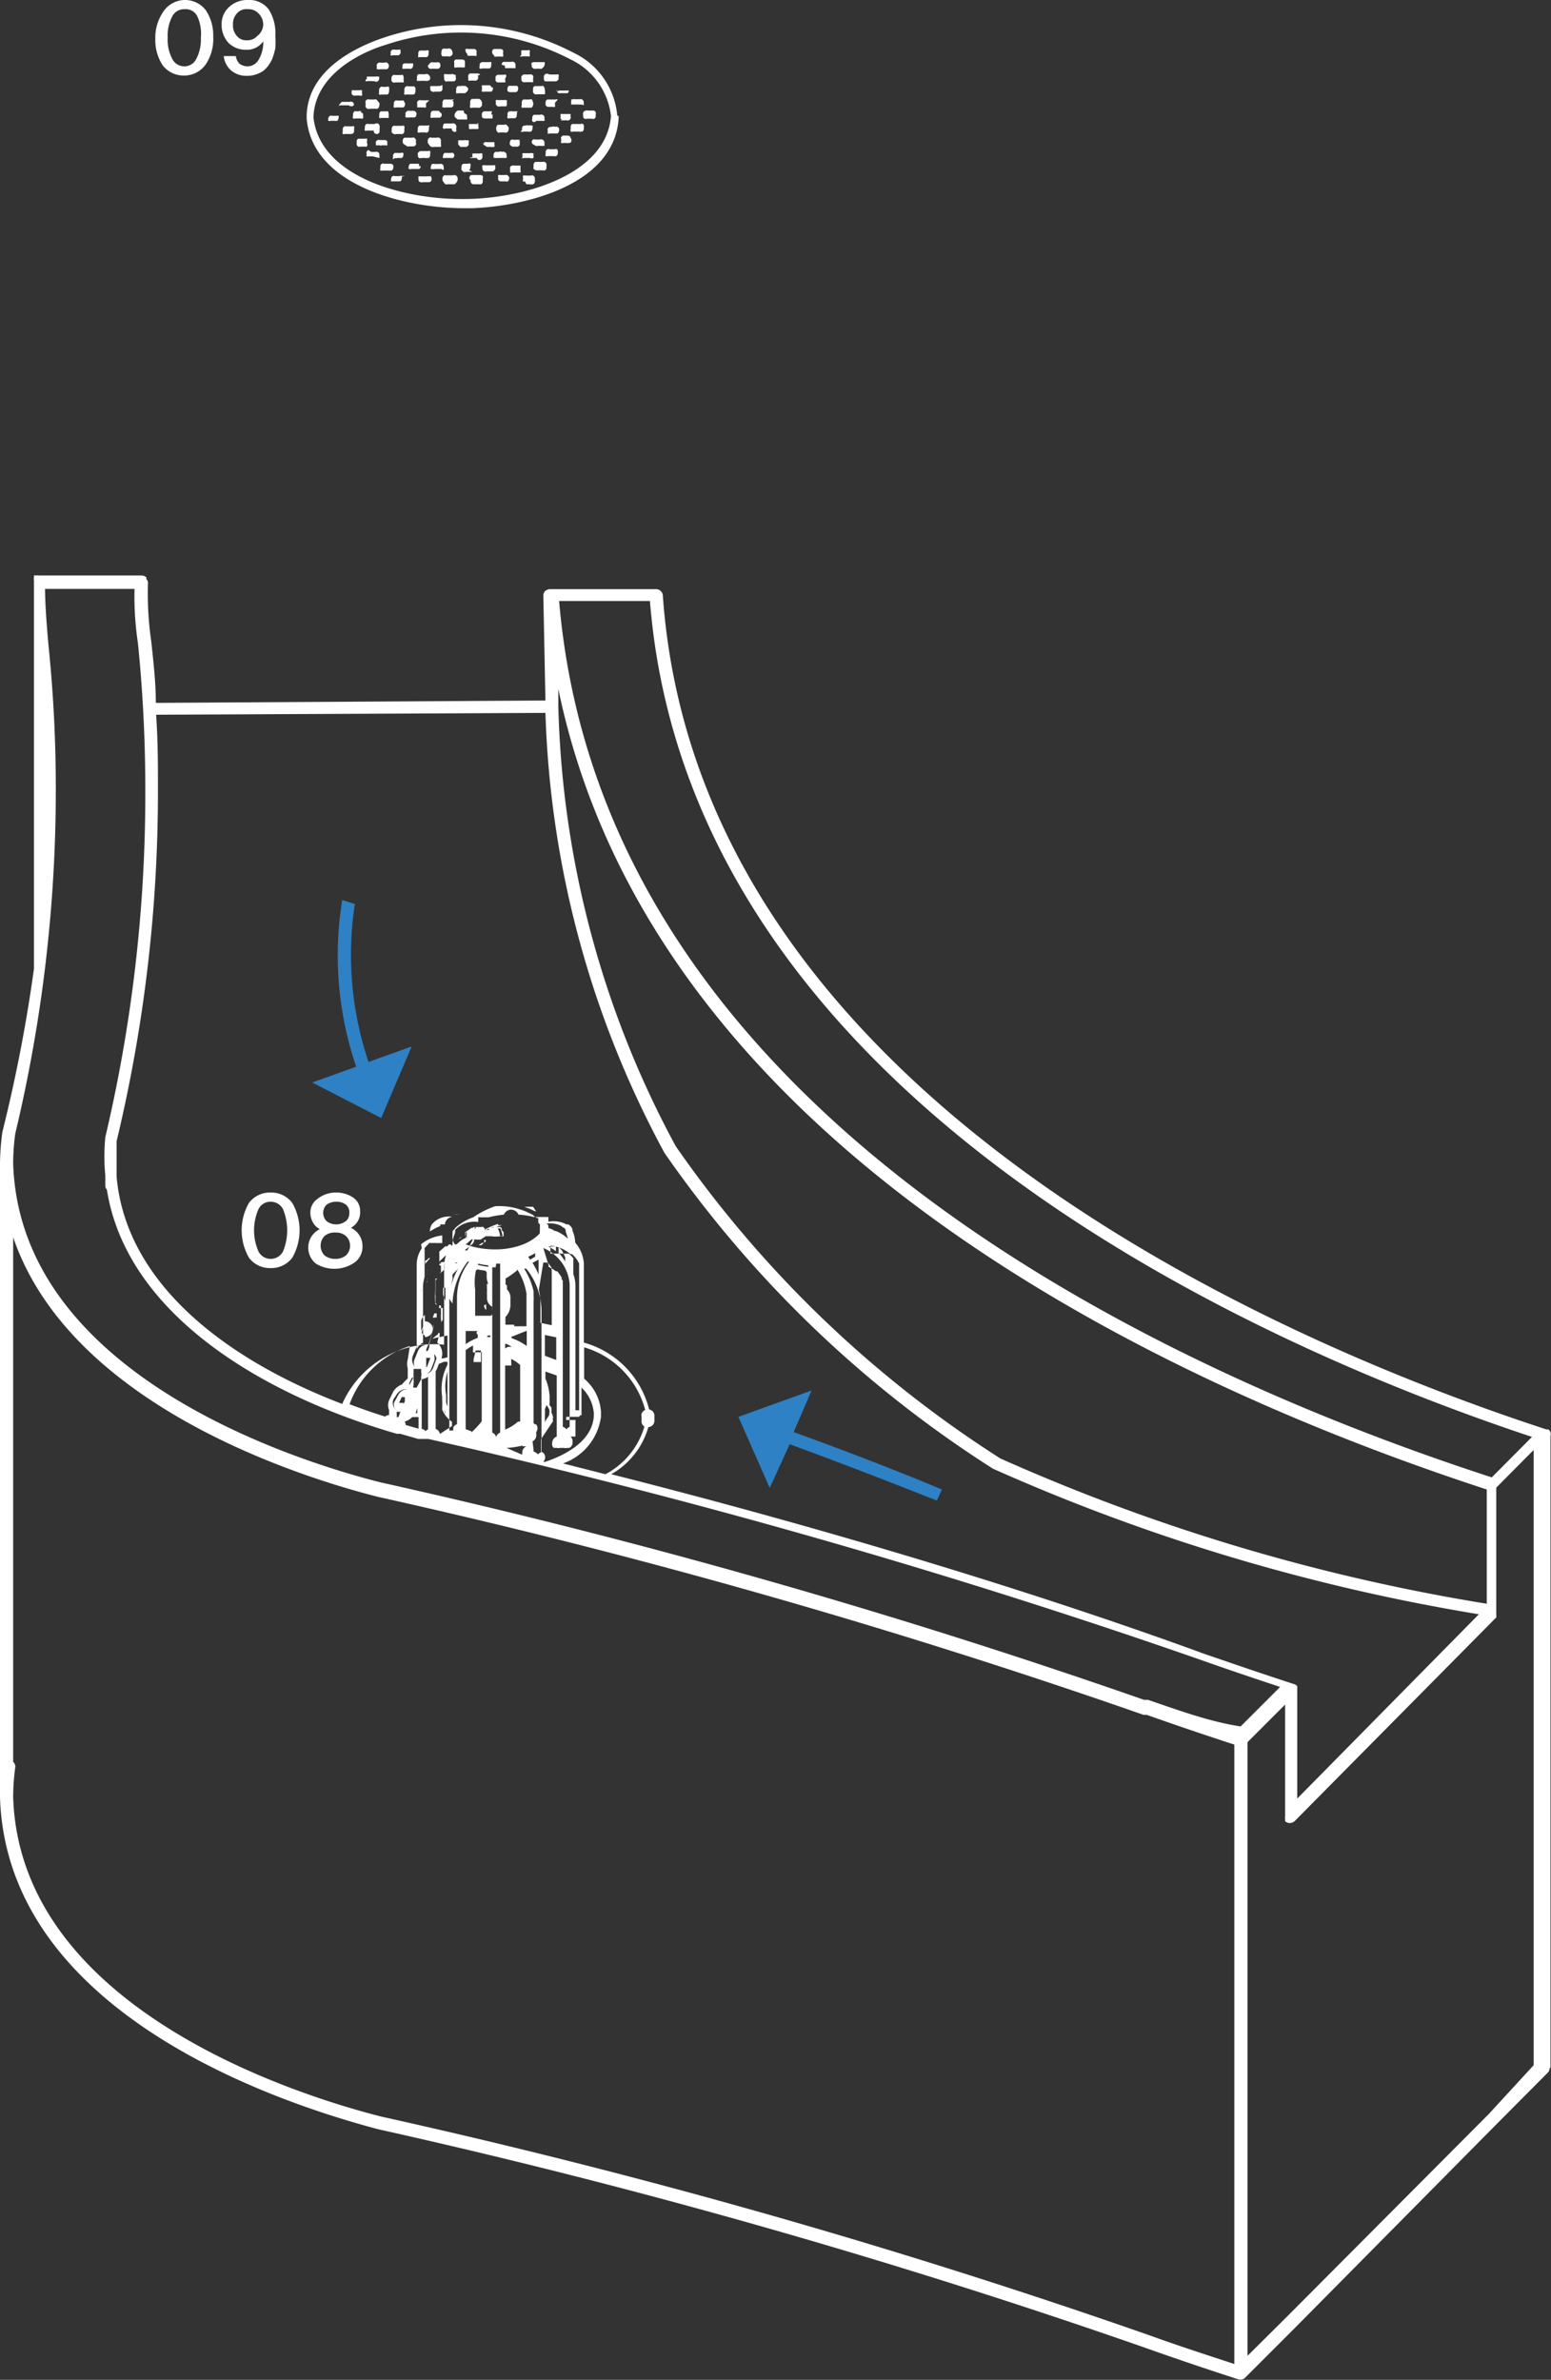 <?xml version="1.0" encoding="UTF-8"?> <svg xmlns="http://www.w3.org/2000/svg" viewBox="0 0 58.92 90.4"><rect x="0" y="0" width="58.92" height="90.4" fill="#333333" stroke="none"/><defs><style>.cls-1{fill:#fff;}.cls-2{fill:#2e81c4;}</style></defs><g id="Слой_2" data-name="Слой 2"><g id="Слой_1-2" data-name="Слой 1"><g id="устье_1" data-name="устье 1"><path class="cls-1" d="M17.61,4.2h-.17l-.05,0a.14.14,0,0,0-.07.06.14.14,0,0,0-.05.1v0a.11.11,0,0,0,0,.06.14.14,0,0,0,.06.07.14.14,0,0,0,.08.05h.23l.05,0a.1.1,0,0,0,.05,0,.08.08,0,0,0,0,0h0a.17.17,0,0,0,0-.1.14.14,0,0,0,0-.06.09.09,0,0,0,0,0h0a.12.12,0,0,0-.1-.07Z"></path><path class="cls-1" d="M18.21,4.71h0a.13.13,0,0,0-.08,0h-.19l-.07,0-.05,0a.12.12,0,0,0,0,.1v0a.12.12,0,0,0,0,.09h0l0,0,0,0a.15.15,0,0,0,.09,0h.14l.06,0h0l.06,0,0,0h0a.13.13,0,0,0,0-.1v0a.13.13,0,0,0,0-.06.16.16,0,0,0-.09-.09Z"></path><path class="cls-1" d="M18.49,5.58h.16a.12.12,0,0,0,.08,0l.05,0a.14.14,0,0,0,0-.1v0a.19.19,0,0,0,0-.08s0,0-.06,0h0l0,0-.08,0h-.16a.07.07,0,0,0-.06,0,.09.09,0,0,0,0,0l0,0a.14.14,0,0,0-.06.11V5.4a.13.13,0,0,0,0,.09l0,0,.08.05Z"></path><path class="cls-1" d="M20.26,6.67l0,0a.12.12,0,0,0-.1,0H20a.09.09,0,0,0-.06,0,.1.1,0,0,0-.07,0l0,0a.11.11,0,0,0,0,.08v.06a.09.09,0,0,0,0,.08l0,0,0,0a.1.1,0,0,0,.07,0L20,7h.08l.05,0h0a.25.25,0,0,0,.12,0v0a.12.12,0,0,0,.07-.1V6.77a.14.14,0,0,0-.05-.09Z"></path><path class="cls-1" d="M18.69,4.23a.09.09,0,0,0-.06,0h-.2l-.05,0h0a.16.16,0,0,0-.07.07l0,0a.16.16,0,0,0,0,.09.14.14,0,0,0,0,.06.1.1,0,0,0,0,0s0,0,0,0h0a.12.12,0,0,0,.1.05h.18l.06,0,.06,0,0,0,0,0a.29.29,0,0,0,0-.09.07.07,0,0,0,0-.06.09.09,0,0,0,0,0l-.05,0Z"></path><path class="cls-1" d="M19.67,4.23l0,0-.08,0h-.14a.07.07,0,0,0-.06,0h0l-.05,0a.11.11,0,0,0-.06.1v.07a.12.12,0,0,0,0,.09h0s0,0,0,0l0,0a.11.11,0,0,0,.08,0h.15l.06,0h0a.1.1,0,0,0,0,0,.11.11,0,0,0,.06-.11V4.36a.09.09,0,0,0,0-.08s0,0,0,0Z"></path><path class="cls-1" d="M21.31,4.57a.11.11,0,0,0,.08,0h.14a.09.09,0,0,0,.07,0h0a.11.11,0,0,0,.07-.06.12.12,0,0,0,0-.1v0a.12.12,0,0,0,0-.08l0,0,0,0h0l-.06,0-.06,0H21.4l0,0-.05,0a.09.09,0,0,0-.05,0l0,0,0,0a.23.23,0,0,0,0,.11.11.11,0,0,0,0,.08l0,0,0,0,.05,0Z"></path><path class="cls-1" d="M22.15,4.35v.07a.14.14,0,0,0,.05.09l0,0a.13.13,0,0,0,.09,0l.06,0h.09l.05,0h0a.12.12,0,0,0,.09,0l0,0a.12.12,0,0,0,.05-.1V4.35a.18.18,0,0,0,0-.09h0a.1.1,0,0,0-.09-.06l0,0h-.15l-.05,0a.12.12,0,0,0-.08,0h0A.12.12,0,0,0,22.15,4.35Z"></path><path class="cls-1" d="M18.29,3.83a.27.27,0,0,0-.08-.07.15.15,0,0,0-.09,0h0a.14.14,0,0,0-.09,0h0l-.06,0a.1.1,0,0,0-.05,0h0a.14.14,0,0,0-.06.11V4a.13.13,0,0,0,0,.09l0,0,0,0a.13.13,0,0,0,.09,0h.19a.11.11,0,0,0,.08,0l0,0A.15.15,0,0,0,18.31,4V3.88A.08.08,0,0,1,18.29,3.83Z"></path><path class="cls-1" d="M18.61,3.24h-.2l-.05,0-.05,0,0,0h0a.18.18,0,0,0,0,.1v.05a.13.13,0,0,0,0,.09l0,0,0,0h0a.16.16,0,0,0,.09,0h.15l.07,0,.05,0,0,0h0a.12.12,0,0,0,.05-.1V3.41a.13.13,0,0,0,0-.09l-.05,0A.11.11,0,0,0,18.61,3.24Z"></path><path class="cls-1" d="M19.19,2.5a.11.11,0,0,0,0,.09l0,0,0,0,.07,0h.21l.06,0a.1.1,0,0,0,.05,0s0,0,0,0h0a.18.18,0,0,0,0-.09.14.14,0,0,0,0-.06.11.11,0,0,0-.07-.09l0,0a.18.18,0,0,0-.09,0h-.18l-.06,0-.06,0h0a.11.11,0,0,0-.06.11Z"></path><path class="cls-1" d="M19.75,2.14l0,0a.1.1,0,0,0,.09,0h.2a.14.14,0,0,0,.08,0h0l0,0a.12.12,0,0,0,0-.09V2a.1.1,0,0,0,0-.09.05.05,0,0,0,0,0,.05.05,0,0,0,0,0h0a.11.11,0,0,0-.08,0h-.11l-.07,0h0l-.05,0,0,0h0a.13.13,0,0,0,0,.1V2a.1.1,0,0,0,0,.09Z"></path><path class="cls-1" d="M17.25,3.78l0,0h0a.13.13,0,0,0-.08,0H17l-.07,0h0l-.06,0a.14.14,0,0,0-.06.11V4a.12.12,0,0,0,0,.08l0,0,0,0,.06,0a.08.08,0,0,0,.07,0h.17l0,0,.05,0h0a.12.12,0,0,0,.07-.1V3.9a.11.11,0,0,0-.05-.09Z"></path><path class="cls-1" d="M16.71,3.27a.13.13,0,0,0-.08,0h-.12l-.05,0h-.05l-.06,0,0,0s0,0,0,0a.11.11,0,0,0,0,.08.19.19,0,0,0,0,.08l0,0a.18.18,0,0,0,.07.05.1.1,0,0,0,.09,0h.22l0,0a.13.13,0,0,0,.07-.06.12.12,0,0,0,0-.1v0a.12.12,0,0,0,0-.09h0l0,0Z"></path><path class="cls-1" d="M15.29,2.46v.07a.12.12,0,0,0,0,.08l0,0,0,0a.15.15,0,0,0,.09,0h.16l0,0a.12.12,0,0,0,.08,0h0a.12.12,0,0,0,.07-.11v0a.13.13,0,0,0,0-.09l0,0,0,0h0l-.05,0a.11.11,0,0,0-.07,0h-.1l0,0h0a.07.07,0,0,0-.06,0l-.06,0A.17.17,0,0,0,15.29,2.46Z"></path><path class="cls-1" d="M16.67,4.21h-.18l-.06,0h0l0,0a.12.12,0,0,0-.07.11v.06a.12.12,0,0,0,0,.09l0,0,0,0a.11.11,0,0,0,.09,0l.06,0h.06l.06,0h0l.08,0v0a.12.12,0,0,0,.07-.11V4.39a.14.14,0,0,0,0-.06.3.3,0,0,0-.08-.08A.13.13,0,0,0,16.67,4.21Z"></path><path class="cls-1" d="M15.68,4.21h-.14l0,0h-.05a.14.14,0,0,0-.08.07h0a.11.11,0,0,0,0,.09v0a.1.1,0,0,0,0,.09v0l.05,0,0,0h0a.11.11,0,0,0,.08,0h.11l.05,0,0,0s0,0,.05,0v0a.12.12,0,0,0,.07-.11v0a.14.14,0,0,0,0-.06.16.16,0,0,0-.07-.07l0,0A.13.13,0,0,0,15.68,4.21Z"></path><path class="cls-1" d="M13.73,4.23h0a.11.11,0,0,0-.11,0h-.07a.12.12,0,0,0-.08,0h0a.14.14,0,0,0-.06.11v.07a.1.1,0,0,0,0,.09l0,0h0a.13.13,0,0,0,.09,0h.2a.15.15,0,0,0,.09,0l0,0a.14.14,0,0,0,0-.1V4.4a.12.12,0,0,0,0-.08v0h0a.17.17,0,0,0-.1-.06Z"></path><path class="cls-1" d="M12.47,4.59l0,0h0a.11.11,0,0,0,.08,0h.18a.2.2,0,0,0,.08,0l0,0a.14.14,0,0,0,.05-.1v0a.13.13,0,0,0,0-.09h0v0l0,0,0,0a.1.1,0,0,0-.07,0h-.16a.13.13,0,0,0-.09,0v0h0a.12.12,0,0,0-.07.11v0a.14.14,0,0,0,0,.06A.13.13,0,0,0,12.47,4.59Z"></path><path class="cls-1" d="M17.18,4.69H17l-.06,0-.06,0,0,0h0a.14.14,0,0,0-.05.1v0a.13.13,0,0,0,0,.09h0a.08.08,0,0,0,0,0h0a.15.15,0,0,0,.1,0h.17l.06,0h0A.12.12,0,0,0,17.33,5a.14.14,0,0,0,0-.07V4.86a.13.13,0,0,0,0-.09l0,0A.12.12,0,0,0,17.18,4.69Z"></path><path class="cls-1" d="M16.49,5.58h.2l.06,0,0,0,0,0a.15.15,0,0,0,0-.09V5.34a.12.12,0,0,0-.07-.11.05.05,0,0,0,0,0h0a.11.11,0,0,0-.08,0h-.15l-.05,0a.09.09,0,0,0-.08,0h0a.12.12,0,0,0-.07.11V5.4a.11.11,0,0,0,.05.09h0v0l0,0A.15.15,0,0,0,16.49,5.58Z"></path><path class="cls-1" d="M15.91,6.31a.1.1,0,0,0,0-.09l0,0,0,0-.05,0-.07,0h-.14l0,0-.06,0h0a.11.11,0,0,0-.06.11v0a.1.1,0,0,0,0,.09h0a.05.05,0,0,0,0,0h0a.18.18,0,0,0,.1,0h.17l.06,0,.06,0h0a.11.11,0,0,0,.06-.11Z"></path><path class="cls-1" d="M15.37,6.69a.05.05,0,0,0,0,0h0a.11.11,0,0,0-.08,0h0a.14.14,0,0,0-.11,0H15a.14.14,0,0,0-.08,0h0a.11.11,0,0,0-.06.11v0a.12.12,0,0,0,0,.09l0,0,0,0,.07,0h.21l.06,0a.1.1,0,0,0,0,0,.11.11,0,0,0,.06-.1V6.8a.14.14,0,0,0,0-.09Z"></path><path class="cls-1" d="M14.74,4.23a.08.08,0,0,0-.06,0h-.1l-.05,0h0l-.06,0v0a.11.11,0,0,0-.06.1v.06a.12.12,0,0,0,0,.09l0,0h0l0,0a.12.12,0,0,0,.08,0h.16l.06,0a.1.1,0,0,0,.05,0l0,0h0a.13.13,0,0,0,0-.09V4.39a.12.12,0,0,0,0-.09l0,0A.12.12,0,0,0,14.74,4.23Z"></path><path class="cls-1" d="M16.26,2.82a.13.13,0,0,0-.1,0l-.05,0H16l-.05,0h0l-.06,0,0,0h0a.12.12,0,0,0-.05.09V3a.11.11,0,0,0,0,.07.1.1,0,0,0,.06,0h0l0,0a.19.19,0,0,0,.08,0h.14l.05,0a.12.12,0,0,0,.08,0l0,0h0A.11.11,0,0,0,16.34,3V2.94a.12.12,0,0,0-.05-.09Z"></path><path class="cls-1" d="M19.22,2.84h0a.08.08,0,0,0,0,0h0a.11.11,0,0,0-.08,0h-.18l-.05,0a.11.11,0,0,0-.08.07.12.12,0,0,0,0,.09V3a.11.11,0,0,0,0,.08l0,0,0,0h0a.14.14,0,0,0,.08.05h.23l0,0a.1.1,0,0,0,.05,0s0,0,0,0h0a.18.18,0,0,0,0-.1.14.14,0,0,0,0-.06A.1.1,0,0,0,19.22,2.84Z"></path><path class="cls-1" d="M20.37,4.59l.06,0h.11l.06,0h0a.12.12,0,0,0,.08,0s0,0,0,0h0a.18.18,0,0,0,0-.1.11.11,0,0,0,0-.06l0,0a.12.12,0,0,0-.07-.07.13.13,0,0,0-.1,0H20.4l-.06,0h0l-.06,0a.13.13,0,0,0-.06.1v.06a.09.09,0,0,0,0,.08l0,0,0,0A.09.09,0,0,0,20.37,4.59Z"></path><path class="cls-1" d="M18.85,6h0a.09.09,0,0,0,.06,0l.06,0h.15l.06,0,.06,0,0,0h0a.13.13,0,0,0,0-.1.14.14,0,0,0,0-.06s0,0,0,0a.18.18,0,0,0-.08-.07.11.11,0,0,0-.09,0h0a.15.15,0,0,0-.13,0h0l-.07,0h0a.07.07,0,0,0-.05,0,.12.12,0,0,0-.07.1v.06a.14.14,0,0,0,0,.06A.23.23,0,0,0,18.85,6Z"></path><path class="cls-1" d="M15.92,6l0,0a.1.1,0,0,0,.09,0h.15a.07.07,0,0,0,.06,0h0a.13.13,0,0,0,.06,0h0a.11.11,0,0,0,.06-.11V5.83a.13.13,0,0,0,0-.09h0s0,0,0,0l0,0a.11.11,0,0,0-.08,0H16l-.05,0s0,0-.07.06a.13.13,0,0,0,0,.1v0a.13.13,0,0,0,0,.06A.16.16,0,0,0,15.92,6Z"></path><path class="cls-1" d="M16.32,4.77l0,0,0,0a.11.11,0,0,0-.08,0H16l-.06,0a.1.1,0,0,0,0,0h0a.12.12,0,0,0-.07.11v.07a.12.12,0,0,0,0,.08l0,0h0a.13.13,0,0,0,.09,0h.2a.09.09,0,0,0,.08,0,.1.1,0,0,0,0,0,.12.12,0,0,0,.05-.1v0a.15.15,0,0,0,0-.09Z"></path><path class="cls-1" d="M17.49,5.58h.16l.06,0h0a.16.16,0,0,0,.09-.07.16.16,0,0,0,0-.09v0a.1.1,0,0,0,0-.09h0a.1.1,0,0,0-.05,0H17.7a.11.11,0,0,0-.08,0h-.15l0,0-.06,0,0,0,0,0a.29.29,0,0,0,0,.09.07.07,0,0,0,0,.06.13.13,0,0,0,.06.07s0,0,0,0A.13.13,0,0,0,17.49,5.58Z"></path><path class="cls-1" d="M19.24,4.74l0,0a.12.12,0,0,0-.09,0h-.19l-.05,0h0l0,0a.17.17,0,0,0-.06.11v.07a.24.24,0,0,0,.06.11l0,0a.13.13,0,0,0,.09,0h.17l0,0a.12.12,0,0,0,.08,0h0a.12.12,0,0,0,.07-.11v0a.13.13,0,0,0,0-.09Z"></path><path class="cls-1" d="M19.24,3.8l0,0,0,0-.06,0H18.9l0,0a.13.13,0,0,0-.06,0s0,0,0,0,0,0,0,0a.16.16,0,0,0,0,.09.12.12,0,0,0,0,.08.16.16,0,0,0,.07.07.18.18,0,0,0,.1,0h.16l.06,0h0A.24.24,0,0,0,19.25,4a.18.18,0,0,0,0-.1v0a.13.13,0,0,0,0-.09Z"></path><path class="cls-1" d="M16.31,3.81l0,0,0,0-.06,0-.06,0H16a.12.12,0,0,0-.08,0,.11.11,0,0,0-.07.06l0,0a.29.29,0,0,0,0,.09s0,0,0,.06,0,0,0,.06l0,0,0,0,.08,0,.05,0h.07l.05,0h0a.12.12,0,0,0,.08,0l0,0,0,0a.16.16,0,0,0,0-.08.14.14,0,0,0,0-.07Z"></path><path class="cls-1" d="M17.69,3.27a.11.11,0,0,0-.08,0h0a.14.14,0,0,0-.11,0h0l-.06,0a.1.1,0,0,0-.05,0h0a.14.14,0,0,0-.06.11v.07a.18.18,0,0,0,0,.09l0,0a.12.12,0,0,0,.08,0h.21l.05,0h0s0,0,.06-.05a.12.12,0,0,0,.05-.1V3.42a.15.15,0,0,0,0-.07.34.34,0,0,0-.06-.06h0Z"></path><path class="cls-1" d="M15.35,4.78l0,0,0,0h0a.13.13,0,0,0-.08,0h-.1l-.05,0H15a.1.1,0,0,0-.05,0,.12.12,0,0,0-.07.11v.07a.14.14,0,0,0,0,.06.18.18,0,0,0,.08.07.1.1,0,0,0,.09,0l.06,0h.05l0,0h.05a.12.12,0,0,0,.08,0h0a.12.12,0,0,0,.07-.1V4.88a.12.12,0,0,0,0-.08Z"></path><path class="cls-1" d="M15.47,5.56a.09.09,0,0,0,.06,0l.06,0h.08l.05,0,0,0h0a.16.16,0,0,0,.08-.06.11.11,0,0,0,0-.08V5.36a.14.14,0,0,0,0-.06s0,0-.06-.07h0a.12.12,0,0,0-.08,0h-.17l-.07,0-.05,0h0a.12.12,0,0,0-.07.11v.06a.1.1,0,0,0,.05.08v0l0,0Z"></path><path class="cls-1" d="M14.24,4.71l-.06,0h-.06l0,0H14a.12.12,0,0,0-.08,0h0a.14.14,0,0,0-.06.11v.06a.09.09,0,0,0,0,.08s0,0,0,0l0,0a.12.12,0,0,0,.08,0l.06,0h.09l.05,0,.06,0h0l0,0A.11.11,0,0,0,14.42,5V4.88a.16.16,0,0,0,0-.09l0,0,0,0A.11.11,0,0,0,14.24,4.71Z"></path><path class="cls-1" d="M14.42,5.52l0,0a.13.13,0,0,0,.09,0l0,0h.08l.06,0h0a.07.07,0,0,0,.06,0,.09.09,0,0,0,0,0,.1.1,0,0,0,0,0v0a.16.16,0,0,0,0-.08.14.14,0,0,0,0-.07.1.1,0,0,0,0,0l0,0a.11.11,0,0,0-.09-.05h-.19a.12.12,0,0,0-.08,0,.13.13,0,0,0-.07.06l0,0a.19.19,0,0,0,0,.08.14.14,0,0,0,0,.06Z"></path><path class="cls-1" d="M15,6a.12.12,0,0,0,.1,0h0l0,0h0l.05,0h0l.06,0a.09.09,0,0,0,.05,0l0,0a.11.11,0,0,0,.06-.11v0a.09.09,0,0,0,0-.08s0,0,0,0l0,0a.13.13,0,0,0-.09,0h-.17l-.06,0,0,0a.05.05,0,0,0,0,0,.12.12,0,0,0-.07.11v.06a.11.11,0,0,0,0,.07A.16.16,0,0,0,15,6Z"></path><path class="cls-1" d="M13.45,5V4.88a.09.09,0,0,0,0-.08.08.08,0,0,0,0,0,.12.12,0,0,0-.08,0h-.23l0,0a.09.09,0,0,0-.06,0,.14.14,0,0,0-.06.11V5a.11.11,0,0,0,0,.09h0l0,0,0,0a.11.11,0,0,0,.08,0h.15l.06,0,0,0s0,0,.05,0h0A.11.11,0,0,0,13.45,5Z"></path><path class="cls-1" d="M14.41,6a.15.15,0,0,0,0-.1v0a.14.14,0,0,0,0-.06.12.12,0,0,0-.07-.07l0,0h0a.11.11,0,0,0-.08,0H14.1l0,0L14,5.7a.11.11,0,0,0-.07.06.12.12,0,0,0,0,.09v0a.13.13,0,0,0,0,.09l0,0,0,0h0l0,0a.11.11,0,0,0,.07,0h.11l0,0,.05,0a.05.05,0,0,0,0,0l0,0Z"></path><path class="cls-1" d="M14.94,6.37v0a.15.15,0,0,0,0-.09h0a.13.13,0,0,0-.09-.06l-.06,0h-.15l-.05,0a.09.09,0,0,0-.08,0h0a.11.11,0,0,0-.06.11v.07a.09.09,0,0,0,0,.08s0,0,0,0h0a.15.15,0,0,0,.08,0h.23a.13.13,0,0,0,.07,0l.05,0A.15.15,0,0,0,14.94,6.37Z"></path><path class="cls-1" d="M13.94,5.43V5.36a.12.12,0,0,0,0-.09l0,0h0a.18.18,0,0,0-.09,0h-.13l0,0-.05,0-.06,0a.11.11,0,0,0-.06.11v.06a.14.14,0,0,0,0,.06.13.13,0,0,0,.06.07l0,0h0a.11.11,0,0,0,.08,0h.13l.06,0,0,0a.09.09,0,0,0,.05,0A.13.13,0,0,0,13.94,5.43Z"></path><path class="cls-1" d="M16.89,6h0l0,0,.06,0h.21l.05,0,0,0,0,0,0,0h0a.14.14,0,0,0,.05-.1v0a.11.11,0,0,0-.05-.09h0a.08.08,0,0,0,0,0,.15.15,0,0,0-.09,0H17l-.06,0a.1.1,0,0,0-.05,0h0a.14.14,0,0,0-.06.11v0a.18.18,0,0,0,0,.09Z"></path><path class="cls-1" d="M17.85,6h0a.05.05,0,0,0,0,0l0,0a.11.11,0,0,0,.08,0h.18l0,0A.11.11,0,0,0,18.32,6a.12.12,0,0,0,0-.09v0a.11.11,0,0,0,0-.08,0,0,0,0,0,0,0l0,0h0a.15.15,0,0,0-.09,0H18l0,0-.05,0,0,0h0a.18.18,0,0,0,0,.09.08.08,0,0,0,0,.06A.13.13,0,0,0,17.85,6Z"></path><path class="cls-1" d="M16.85,6.46a.14.14,0,0,0,0-.1v0a.14.14,0,0,0,0-.06.12.12,0,0,0-.07-.07l0,0h0a.11.11,0,0,0-.08,0H16.5a.12.12,0,0,0-.08,0,.08.08,0,0,0,0,0,.12.12,0,0,0-.05.1v0a.12.12,0,0,0,0,.09s0,0,0,0a.05.05,0,0,0,.05,0h0a.18.18,0,0,0,.1,0h.13l.06,0h0l.05,0,0,0Z"></path><path class="cls-1" d="M17.82,6.46h0a.14.14,0,0,0,.05-.1V6.31a.13.13,0,0,0,0-.09l0,0,0,0a.1.1,0,0,0-.09,0l-.06,0h-.06l0,0h0l-.06,0h0s0,0,0,0a.12.12,0,0,0-.07.1v.07a.14.14,0,0,0,0,.06.3.3,0,0,0,.08.08.13.13,0,0,0,.09,0h.18l.06,0,0,0,0,0Z"></path><path class="cls-1" d="M18.81,6.43v0a.14.14,0,0,0,0-.09.07.07,0,0,0,0-.06.09.09,0,0,0,0,0l0,0,0,0,0,0a.24.24,0,0,0-.09,0H18.5l-.05,0a.1.1,0,0,0-.07,0,.07.07,0,0,0-.05,0,.12.12,0,0,0,0,.1v0a.14.14,0,0,0,0,.06.12.12,0,0,0,.07.07l0,0h0a.11.11,0,0,0,.08,0h.13l.07,0h0l.06,0Z"></path><path class="cls-1" d="M16.36,6.7a.08.08,0,0,0,0,0h-.05a.13.13,0,0,0-.08,0H16l-.05,0a.1.1,0,0,0-.05,0l0,0s0,0,0,0a.16.16,0,0,0,0,.09.14.14,0,0,0,0,.06.1.1,0,0,0,.07.07s0,0,0,0a.15.15,0,0,0,.09,0h.2l.05,0a.11.11,0,0,0,.08-.07.18.18,0,0,0,0-.09v0a.11.11,0,0,0-.05-.09Z"></path><path class="cls-1" d="M18.27,6.65s0,0,0,0l-.06,0-.06,0h-.08l-.05,0h0s-.05,0-.06,0,0,0-.06,0h0a.12.12,0,0,0-.07.11v0a.14.14,0,0,0,.05.09h0l0,0A.12.12,0,0,0,18,7h.17l.06,0a.1.1,0,0,0,.05,0h0a.13.13,0,0,0,.06-.11V6.77a.18.18,0,0,0,0-.09Z"></path><path class="cls-1" d="M19.26,6.65l0,0h0a.11.11,0,0,0-.08,0H19l0,0a.1.1,0,0,0-.07,0h0l0,0h0a.12.12,0,0,0,0,.1v0a.09.09,0,0,0,0,.08v0h0a.1.1,0,0,0,.09.06l0,0h.14l.05,0a.12.12,0,0,0,.08,0h0l0,0h0a.12.12,0,0,0,.05-.09v0a.14.14,0,0,0,0-.07A.16.16,0,0,0,19.26,6.65Z"></path><path class="cls-1" d="M17.3,6.66h0l0,0a.12.12,0,0,0-.09,0H17l-.07,0h0a.1.1,0,0,0-.05,0,.12.12,0,0,0-.07.11v.06a.11.11,0,0,0,.05.09l0,0A.11.11,0,0,0,17,7h.2l.06,0a.14.14,0,0,0,.07-.06.14.14,0,0,0,.05-.1v0a.13.13,0,0,0,0-.09A.1.1,0,0,0,17.3,6.66Z"></path><path class="cls-1" d="M19.45,5.57h.16l.06,0,0,0a.11.11,0,0,0,.07-.06l0,0a.24.24,0,0,0,0-.08.14.14,0,0,0,0-.06l0-.06h0l0,0-.05,0a.11.11,0,0,0-.07,0h-.11l0,0h0a.11.11,0,0,0-.09,0h0l0,0h0a.12.12,0,0,0-.05.1v0a.12.12,0,0,0,0,.08.11.11,0,0,0,.07.06A.14.14,0,0,0,19.45,5.57Z"></path><path class="cls-1" d="M19.78,5l0,0a.13.13,0,0,0,.1,0l.05,0H20l.06,0h0a.07.07,0,0,0,.06,0,.09.09,0,0,0,.05,0h0a.17.17,0,0,0,.06-.11V4.84a.11.11,0,0,0,0-.07l-.05,0h0a.1.1,0,0,0-.09,0h0a.13.13,0,0,0-.12,0h-.07l0,0,0,0a.12.12,0,0,0-.07.11h0v.07h0A.12.12,0,0,0,19.78,5Z"></path><path class="cls-1" d="M19.82,6h0a.11.11,0,0,0,.09,0h.16l.06,0,0,0A.13.13,0,0,0,20.26,6a.12.12,0,0,0,0-.1v0a.09.09,0,0,0,0-.08v0l-.05,0,0,0h0a.11.11,0,0,0-.08,0H20l-.05,0-.05,0s0,0-.05,0l0,0,0,0a.13.13,0,0,0,0,.08.14.14,0,0,0,0,.07A.16.16,0,0,0,19.82,6Z"></path><path class="cls-1" d="M20.35,5.54a.11.11,0,0,0,.08,0h.13a.09.09,0,0,0,.07,0h0l.05,0,0,0h0a.15.15,0,0,0,0-.09v0s0,0,0-.06a.11.11,0,0,0-.09-.09h0a.11.11,0,0,0-.08,0h-.13l-.05,0a.12.12,0,0,0-.08,0h0l0,0h0a.12.12,0,0,0-.05.1v0a.1.1,0,0,0,.05.08v0h0l0,0Z"></path><path class="cls-1" d="M20.88,5.07h0l.06,0H21l.05,0h.08l.05,0h0a.17.17,0,0,0,.06-.11v0a.14.14,0,0,0,0-.06.1.1,0,0,0-.06-.08h0a.1.1,0,0,0-.09,0h0a.15.15,0,0,0-.13,0h-.07l0,0a.16.16,0,0,0-.08.06v0a.11.11,0,0,0,0,.08.08.08,0,0,0,0,.06.13.13,0,0,0,0,.06l0,0A.1.1,0,0,0,20.88,5.07Z"></path><path class="cls-1" d="M20.69,6.15h0a.13.13,0,0,0-.08,0h-.12l-.05,0h-.06l-.05,0a.14.14,0,0,0-.06.11v.07a.12.12,0,0,0,0,.08v0a.17.17,0,0,0,.1.06h.25a.12.12,0,0,0,.08,0v0a.11.11,0,0,0,.06-.1V6.29a.11.11,0,0,0,0,0A.12.12,0,0,0,20.69,6.15Z"></path><path class="cls-1" d="M21.67,5.2h0a.19.19,0,0,0-.1-.05h-.13l-.06,0h0l0,0-.06.05a.1.1,0,0,0,0,.09v.06a.09.09,0,0,0,0,.08l0,0,0,0a.09.09,0,0,0,.08,0l.06,0h.07l0,0h0a.07.07,0,0,0,.06,0l.06,0h0a.11.11,0,0,0,.06-.1V5.32a.16.16,0,0,0-.05-.1Z"></path><path class="cls-1" d="M22.15,4.71a.11.11,0,0,0-.09,0l-.06,0h-.11l-.05,0h-.05a.1.1,0,0,0-.05,0,.11.11,0,0,0-.06.11V4.9a.09.09,0,0,0,0,.08V5l0,0h0a.11.11,0,0,0,.08,0H22a.07.07,0,0,0,.06,0h0l.06,0a.14.14,0,0,0,.06-.11V4.84a.14.14,0,0,0,0-.06A.13.13,0,0,0,22.15,4.71Z"></path><path class="cls-1" d="M21.16,5.67h0a.11.11,0,0,0-.09,0h-.15l-.05,0a.12.12,0,0,0-.08,0h0a.11.11,0,0,0-.06.11v.07a.09.09,0,0,0,0,.08.08.08,0,0,0,0,0,.12.12,0,0,0,.08,0l.06,0h.12a.09.09,0,0,0,.06,0h0a.12.12,0,0,0,.08,0,.14.14,0,0,0,.06-.11V5.8a.14.14,0,0,0,0-.07A.11.11,0,0,0,21.16,5.67Z"></path><path class="cls-1" d="M20.21,3.78l0,0a.15.15,0,0,0-.1,0l-.05,0H20l-.05,0h0l-.07,0h0l0,0a.13.13,0,0,0-.06.11V4a.1.1,0,0,0,0,.09l0,0,0,0,.06,0h.19l.06,0,.06,0h0a.13.13,0,0,0,.06-.11v0a.1.1,0,0,0,0-.09Z"></path><path class="cls-1" d="M19.65,3.26l-.06,0-.06,0h-.1l-.05,0-.05,0a.09.09,0,0,0,0,0l0,0h0a.12.12,0,0,0-.05.1v0a.15.15,0,0,0,0,.09h0l0,0a.11.11,0,0,0,.09.05h.18l.06,0h0l0,0a.12.12,0,0,0,.07-.11V3.39a.12.12,0,0,0,0-.08l0,0Z"></path><path class="cls-1" d="M21.19,3.78l0,0a.13.13,0,0,0-.09,0l-.06,0h-.09l-.05,0-.05,0-.06,0v0a.11.11,0,0,0-.06.11v0a.09.09,0,0,0,0,.08V4a.13.13,0,0,0,.09.06l.06,0H21l0,0a.12.12,0,0,0,.08,0l0,0a.08.08,0,0,0,0,0,.16.16,0,0,0,0-.09.14.14,0,0,0,0-.06Z"></path><path class="cls-1" d="M20.64,3.27a.1.1,0,0,0-.07,0l-.06,0h-.09l-.06,0-.05,0h0s0,0,0,0a.11.11,0,0,0-.06.1v.07a.1.1,0,0,0,0,.07.16.16,0,0,0,.07.07.18.18,0,0,0,.09,0h.18l.06,0a.1.1,0,0,0,.05,0l0,0h0a.18.18,0,0,0,0-.1v0a.19.19,0,0,0,0-.07S20.68,3.29,20.64,3.27Z"></path><path class="cls-1" d="M20.19,2.83a.08.08,0,0,0,0,0h0a.09.09,0,0,0-.07,0h-.16l-.07,0h0a.18.18,0,0,0-.08.07v0a.16.16,0,0,0,0,.09.14.14,0,0,0,0,.06.12.12,0,0,0,.07.07h0s0,0,0,0a.11.11,0,0,0,.08,0h.21a.14.14,0,0,0,.08,0l0,0s0,0,0,0a.16.16,0,0,0,0-.09.14.14,0,0,0,0-.06A.1.1,0,0,0,20.19,2.83Z"></path><path class="cls-1" d="M21.7,3.78l0,.05a.24.24,0,0,0,0,.08.11.11,0,0,0,0,.06l0,0,0,0,0,0,0,0,.07,0H22l.05,0a.09.09,0,0,0,.07,0L22.17,4a.12.12,0,0,0,0-.09v0a.08.08,0,0,0,0-.06.14.14,0,0,0-.07-.08l0,0h0a.11.11,0,0,0-.08,0h-.13l-.05,0a.09.09,0,0,0-.07,0,0,0,0,0,0,0,0Z"></path><path class="cls-1" d="M20.66,2.91V3a.11.11,0,0,0,.05.09h0l0,0,0,0,.07,0h.17l.05,0,.06,0h0A.14.14,0,0,0,21.22,3V2.91a.12.12,0,0,0,0-.08.05.05,0,0,0,0,0,.14.14,0,0,0-.08,0h-.23l0,0a.1.1,0,0,0-.05,0A.12.12,0,0,0,20.66,2.91Z"></path><path class="cls-1" d="M20.2,2.38a.13.13,0,0,0,0,.1.21.21,0,0,0,0,.06v0a.16.16,0,0,0,.09.07h0a.11.11,0,0,0,.08,0h.14a.08.08,0,0,0,.06,0h0a.14.14,0,0,0,.07-.06.14.14,0,0,0,.05-.1v0a.18.18,0,0,0,0-.09l0,0h0l-.08,0h-.23l-.05,0a.1.1,0,0,0-.05,0,.08.08,0,0,0,0,0Z"></path><path class="cls-1" d="M18.24,2.84l0,0a.12.12,0,0,0-.09-.05h-.19l-.06,0-.05,0a.14.14,0,0,0-.06.07v0a.11.11,0,0,0,0,.08.13.13,0,0,0,0,.06l0,.06,0,0h0a.11.11,0,0,0,.08,0h.16a.07.07,0,0,0,.06,0h0a.16.16,0,0,0,.07-.07l0,0a.29.29,0,0,0,0-.09.11.11,0,0,0,0-.05A.09.09,0,0,0,18.24,2.84Z"></path><path class="cls-1" d="M17.22,2.82l0,0h0a.11.11,0,0,0-.08,0H17l-.05,0a.12.12,0,0,0-.08,0h0l0,0a.18.18,0,0,0,0,.09V3a.14.14,0,0,0,.05.09l0,0a.08.08,0,0,0,.07,0l.06,0h.11l.05,0,.05,0h0l.05-.05a.12.12,0,0,0,0-.1V2.94a.18.18,0,0,0,0-.09Z"></path><path class="cls-1" d="M18.22,2.45v.07a.09.09,0,0,0,0,.08s0,0,0,0h0a.1.1,0,0,0,.09,0h.18l.06,0,.05,0a.11.11,0,0,0,.06-.1V2.45a.1.1,0,0,0,0-.09l0,0,0,0h0a.11.11,0,0,0-.08,0h-.13l-.06,0h0a.13.13,0,0,0-.06,0A.11.11,0,0,0,18.22,2.45Z"></path><path class="cls-1" d="M17.26,2.42a.11.11,0,0,0,0,.08.14.14,0,0,0,0,.06.1.1,0,0,0,0,0,.08.08,0,0,0,0,0h0a.1.1,0,0,0,.09,0l.06,0h.08l.05,0h0a.07.07,0,0,0,.06,0l.06,0,0-.05,0,0a.31.31,0,0,0,0-.08.08.08,0,0,0,0-.06s0,0,0-.06l0,0a.14.14,0,0,0-.1-.05h-.19l-.06,0,0,0a.1.1,0,0,0-.06.08Z"></path><path class="cls-1" d="M16.26,2.48v0a.14.14,0,0,0,0,.06.16.16,0,0,0,.07.07l0,0h0a.11.11,0,0,0,.08,0h.13a.09.09,0,0,0,.07,0h0l.05,0a.14.14,0,0,0,.07-.11V2.46a.14.14,0,0,0-.05-.09h0l0,0,0,0a.11.11,0,0,0-.08,0h-.14a.09.09,0,0,0-.07,0h0a.12.12,0,0,0-.09.08A.13.13,0,0,0,16.26,2.48Z"></path><path class="cls-1" d="M18.78,2.15l0,0a.09.09,0,0,0,.07,0h.21l0,0a.09.09,0,0,0,.05,0l0,0h0a.15.15,0,0,0,0-.1V2a.15.15,0,0,0,0-.09h0l0,0a.14.14,0,0,0-.1-.05h0c-.05,0-.09,0-.12,0h0l-.06,0-.06,0h0A.11.11,0,0,0,18.7,2V2a.12.12,0,0,0,.07.1Z"></path><path class="cls-1" d="M16.8,2.14l0,0,0,0,.07,0,.06,0h.05l.05,0h0a.08.08,0,0,0,.07,0h0a.16.16,0,0,0,.08-.06s0,0,0,0a.13.13,0,0,0,0-.12.13.13,0,0,0-.08-.11h0a.11.11,0,0,0-.09,0l-.06,0H17l-.06,0h-.06a.1.1,0,0,0-.05,0l0,0a.13.13,0,0,0-.06.1V2a.12.12,0,0,0,0,.08Z"></path><path class="cls-1" d="M15.86,2.17l0,0h0a.11.11,0,0,0,.08,0h.12l.05,0h.05a.1.1,0,0,0,.05,0,.12.12,0,0,0,.07-.11V2a.1.1,0,0,0,0-.08.08.08,0,0,0,0,0h0a.1.1,0,0,0-.09,0h-.18l0,0s0,0-.06,0h0a.11.11,0,0,0-.06.1v.07a.15.15,0,0,0,0,.09Z"></path><path class="cls-1" d="M17.77,2.12v0l0,0,0,0,.08,0h.18a.09.09,0,0,0,.07,0,0,0,0,0,0,0,0l0,0h0a.15.15,0,0,0,0-.1V2a.12.12,0,0,0,0-.08l0,0h0a.11.11,0,0,0-.09-.06l-.06,0h-.13l-.05,0a.12.12,0,0,0-.08,0h0l0,0s0,0,0,0a.11.11,0,0,0,0,.08.11.11,0,0,0,.05.09Z"></path><path class="cls-1" d="M15.74,3.28s-.05,0-.08,0h-.15l0,0a.12.12,0,0,0-.08,0h0a.14.14,0,0,0-.07.11V3.5a.14.14,0,0,0,0,.09l0,0a.08.08,0,0,0,.07,0l.06,0h.12l0,0h.05l.06,0h0a.14.14,0,0,0,.06-.11V3.43a.18.18,0,0,0,0-.09h0l0,0S15.74,3.29,15.74,3.28Z"></path><path class="cls-1" d="M15.33,3.82h0l0,0a.16.16,0,0,0-.09,0l0,0h-.08l-.06,0h0a.13.13,0,0,0-.08,0l0,0a.14.14,0,0,0-.06.11V4a.11.11,0,0,0,0,.08l0,0,0,0a.13.13,0,0,0,.09,0h.16a.09.09,0,0,0,.06,0h0l.06,0A.13.13,0,0,0,15.38,4v0a.13.13,0,0,0,0-.09Z"></path><path class="cls-1" d="M15.31,2.85l0,0h0a.11.11,0,0,0-.08,0H15a.07.07,0,0,0-.06,0,.09.09,0,0,0,0,0h0a.15.15,0,0,0-.07.11V3a.14.14,0,0,0,0,.06.13.13,0,0,0,.06.07h0a.14.14,0,0,0,.1,0h.19l.05,0,.06,0,0,0h0a.11.11,0,0,0,0-.09V3a.1.1,0,0,0,0-.08Z"></path><path class="cls-1" d="M14.78,3.3a.12.12,0,0,0-.1,0h-.14a.09.09,0,0,0-.07,0h0a.09.09,0,0,0,0,0,.15.15,0,0,0-.07.11V3.5a.18.18,0,0,0,0,.09h0l0,0,0,0a.11.11,0,0,0,.08,0h.13l.05,0h0l.06,0a.14.14,0,0,0,.06-.11V3.43a.12.12,0,0,0,0-.08l0,0Z"></path><path class="cls-1" d="M14.3,3.78a.11.11,0,0,0-.08,0l-.05,0h-.08l-.06,0h0a.11.11,0,0,0-.08,0,.12.12,0,0,0-.06.06.13.13,0,0,0,0,.09V4a.09.09,0,0,0,0,.06.12.12,0,0,0,.07.07.12.12,0,0,0,.1,0h.17l.06,0a.1.1,0,0,0,.05,0h0A.15.15,0,0,0,14.41,4v0a.13.13,0,0,0,0-.09l0,0,0,0Z"></path><path class="cls-1" d="M14.36,2.63l0,0,0,0h0a.11.11,0,0,0,.08,0h.15l.06,0,.05,0h0a.12.12,0,0,0,.07-.11v0a.14.14,0,0,0,0-.06.18.18,0,0,0-.07-.08h0a.1.1,0,0,0-.09,0h-.16a.07.07,0,0,0-.06,0h0a.13.13,0,0,0-.07.06.13.13,0,0,0,0,.1v0a.11.11,0,0,0,0,.09Z"></path><path class="cls-1" d="M13.43,3.63h0l0,0a.13.13,0,0,0,.08,0h.16l0,0a.09.09,0,0,0,.08,0l0,0s0,0,0,0a.11.11,0,0,0,0-.08.14.14,0,0,0,0-.06.21.21,0,0,0,0-.06l0,0a.13.13,0,0,0-.09,0l-.06,0h-.08l-.05,0h0l-.06,0a.09.09,0,0,0-.05,0l0,.05,0,0a.29.29,0,0,0,0,.09s0,0,0,0A.15.15,0,0,0,13.43,3.63Z"></path><path class="cls-1" d="M14.83,2.1a.07.07,0,0,0,0,0h0l0,0a.13.13,0,0,0,.09,0h.16l.06,0h0a.16.16,0,0,0,.07-.07.1.1,0,0,0,0-.09V2h0a.07.07,0,0,0,0-.06.05.05,0,0,0,0-.05l0,0a.15.15,0,0,0-.09,0l-.06,0H15l0,0h0a.11.11,0,0,0-.08,0s-.05,0-.07.06a.13.13,0,0,0,0,.1h0A.08.08,0,0,0,14.83,2.1Z"></path><path class="cls-1" d="M21.16,3.41h0v0a.07.07,0,0,0,0,.06.11.11,0,0,0,.06.07l0,0h0l.09,0h.13l.06,0h0l.06,0,0,0a.12.12,0,0,0,.05-.1h0l0,0h0s0,0,0,0a.05.05,0,0,0,0,0s0,0,0,0l-.05,0,0,0a.19.19,0,0,0-.08,0h-.18l-.06,0a.13.13,0,0,0-.07.06A.12.12,0,0,0,21.16,3.41Z"></path><path class="cls-1" d="M12.91,4s0,0,0,0,0,0,.06,0l0,0,.07,0h.16l.05,0a.1.1,0,0,0,0,0h0A.14.14,0,0,0,13.44,4V4h0a.11.11,0,0,0,0-.06.11.11,0,0,0-.06-.07l0,0a.13.13,0,0,0-.1,0H13l0,0a.11.11,0,0,0-.07.06.12.12,0,0,0-.05.1h0A.1.1,0,0,0,12.91,4Z"></path><path class="cls-1" d="M13.88,3.08v0h0s0,0,0,0l0,0a.11.11,0,0,0,.08,0h.18a.14.14,0,0,0,.08,0l0,0h0A.11.11,0,0,0,14.4,3V3a0,0,0,0,1,0,0h0a.13.13,0,0,0,0-.09h0v0l0,0-.06,0a.07.07,0,0,0-.06,0H14l0,0s0,0-.06,0h0l0,0a.11.11,0,0,0,0,.08h0A.11.11,0,0,0,13.88,3.08Z"></path><path class="cls-1" d="M19.77,6.43h0l0,0a.24.24,0,0,0,0-.08.13.13,0,0,0,0-.06l0,0h0s0,0,0,0h0l0,0s-.05,0-.08,0h-.16a.11.11,0,0,0-.07,0h0a.1.1,0,0,0-.08.06l0,0a.11.11,0,0,0,0,.08.11.11,0,0,0,0,.06l0,.06,0,0a.11.11,0,0,0,.09,0l.06,0h.08l.05,0h.06l.06,0a.05.05,0,0,0,0,0Z"></path><path class="cls-1" d="M23.45,4.4A2.93,2.93,0,0,0,21.78,2a9.23,9.23,0,0,0-7.2-.57h0c-1.07.36-2.87,1.22-2.93,2.94h0s0,.05,0,.07h0v.06s0,0,0,0c.21,2.52,3.66,3.41,6,3.41h.27c2-.07,5.4-.86,5.58-3.4h0V4.4ZM14.66,1.7h0a9,9,0,0,1,7,.55,2.72,2.72,0,0,1,1.55,2.16c-.18,2.31-3.5,3.15-5.58,3.15H17.5c-2.15,0-5.32-.82-5.59-3.08V4.4h0C12,2.84,13.66,2,14.66,1.7Z"></path><g id="стрелки_устье_1" data-name="стрелки устье 1"><path class="cls-1" d="M10.28,48.17a1,1,0,0,1-.82-.39,2.09,2.09,0,0,1,0-2.09,1,1,0,0,1,.82-.39,1,1,0,0,1,.82.39,2.09,2.09,0,0,1,0,2.09A1,1,0,0,1,10.28,48.17Zm0-.35a.53.53,0,0,0,.47-.28,2.11,2.11,0,0,0,0-1.61.52.52,0,0,0-.47-.28.5.5,0,0,0-.46.28,2,2,0,0,0,0,1.61A.52.52,0,0,0,10.28,47.82Z"></path><path class="cls-1" d="M12.74,45.3a1.15,1.15,0,0,1,.69.2.61.61,0,0,1,.25.51.66.66,0,0,1-.35.63.76.76,0,0,1,.44.69.74.74,0,0,1-.29.62A1.35,1.35,0,0,1,12,48a.78.78,0,0,1,.15-1.31.59.59,0,0,1-.27-.27.74.74,0,0,1-.09-.36.62.62,0,0,1,.26-.51A1.11,1.11,0,0,1,12.74,45.3Zm.4,1.65a.57.57,0,0,0-.4-.13.59.59,0,0,0-.41.13.53.53,0,0,0,0,.74.65.65,0,0,0,.41.13.62.62,0,0,0,.4-.13.51.51,0,0,0,0-.74Zm0-.56a.41.41,0,0,0,.13-.32.37.37,0,0,0-.13-.31.57.57,0,0,0-.36-.11.6.6,0,0,0-.37.11.44.44,0,0,0,0,.63.6.6,0,0,0,.72,0Z"></path><path class="cls-1" d="M7,2.87a1,1,0,0,1-.82-.39,1.74,1.74,0,0,1-.28-1,1.73,1.73,0,0,1,.28-1A1,1,0,0,1,7,0a1,1,0,0,1,.82.39,1.71,1.71,0,0,1,.28,1,1.74,1.74,0,0,1-.28,1.05A1,1,0,0,1,7,2.87Zm0-.35a.5.5,0,0,0,.46-.29,1.56,1.56,0,0,0,.17-.8A1.56,1.56,0,0,0,7.5.63.49.49,0,0,0,7,.35a.5.5,0,0,0-.46.28,1.56,1.56,0,0,0-.17.8,1.56,1.56,0,0,0,.17.8A.51.51,0,0,0,7,2.52Z"></path><path class="cls-1" d="M9.4,2.52a.49.49,0,0,0,.43-.26A1.26,1.26,0,0,0,10,1.57a.75.75,0,0,1-.66.32.93.93,0,0,1-.66-.26A1,1,0,0,1,8.42.94.86.86,0,0,1,8.7.27,1,1,0,0,1,9.42,0a.92.92,0,0,1,.79.36,1.69,1.69,0,0,1,.25,1,3.48,3.48,0,0,1,0,.47,2.77,2.77,0,0,1-.12.41,1.33,1.33,0,0,1-.21.33.77.77,0,0,1-.31.22,1,1,0,0,1-.43.09.89.89,0,0,1-.63-.22.84.84,0,0,1-.26-.53h.46a.48.48,0,0,0,.15.3A.53.53,0,0,0,9.4,2.52ZM10,.94A.59.59,0,0,0,9.82.51.5.5,0,0,0,9.43.35.48.48,0,0,0,9,.51a.59.59,0,0,0-.15.43A.61.61,0,0,0,9,1.37a.46.46,0,0,0,.38.16.5.5,0,0,0,.39-.16A.57.57,0,0,0,10,.94Z"></path><path class="cls-2" d="M14,40.34a12.76,12.76,0,0,1-.52-6L13,34.19a13.14,13.14,0,0,0,.53,6.33l-1.67.6,2.62,1.35,1.16-2.72Z"></path><path class="cls-2" d="M35.78,56.58s-2.35-1-5.63-2.18l.68-1.58-2.78,1,1.19,2.7L30,54.86C33.23,56.05,35.57,57,35.59,57Z"></path></g><path class="cls-1" d="M58.9,78.55v-24s0,0,0,0a.22.22,0,0,0-.08-.25h0a.18.18,0,0,0-.07,0c-9.64-3.15-32.22-12.52-33.57-31.68a.26.26,0,0,0-.25-.24H20.88a.3.3,0,0,0-.18.08h0s0,0,0,0a.28.28,0,0,0-.06.15l.08,4-14.8.09c0-.77-.09-1.54-.17-2.3h0a12.9,12.9,0,0,1-.13-2.24h0A.19.19,0,0,0,5.56,22s0-.05,0-.07a.29.29,0,0,0-.18-.07h0l-3.91,0a.24.24,0,0,0-.09,0,.25.25,0,0,0-.09,0s0,.05,0,.08a.18.18,0,0,0,0,.1V36.8A58.44,58.44,0,0,1,.09,43v0a0,0,0,0,0,0,0A9.67,9.67,0,0,0,0,44.19V68.27H0C.26,76.66,11.05,80,14.36,80.88h0a260.36,260.36,0,0,1,29.08,8.28h0c1.29.46,2.48.86,3.63,1.23h.07a.24.24,0,0,0,.16-.07h0l1.93-1.93h0l7.66-7.74h0l1.92-1.93a.27.27,0,0,0,.06-.17,0,0,0,0,0,0,0ZM56.56,80.3h0L48.89,88h0l-1.5,1.49V66.18l1.43-1.43V69h0a.18.18,0,0,0,0,.09s0,.07,0,.09h0a.26.26,0,0,0,.18.07.29.29,0,0,0,.18-.07h0l7.66-7.74s0,0,0,0a.26.26,0,0,0,0-.09V56.51l1.42-1.43V78.45Zm-13-15.73s-.07,0-.1,0a258.12,258.12,0,0,0-29-8.26C11.25,55.5.75,52.22.5,44.19a8.47,8.47,0,0,1,.08-1.13A56.15,56.15,0,0,0,2.12,30a53.36,53.36,0,0,0-.28-5.51c-.06-.68-.12-1.4-.13-2.12l3.4,0a11.94,11.94,0,0,0,.13,2.06h0A55.26,55.26,0,0,1,5.52,30h0A56.79,56.79,0,0,1,4,43.2l0,0v0H4a7.91,7.91,0,0,0,0,1.46v.39a.22.22,0,0,0,.06.14c.74,4.68,5.82,7.77,11,9.27a.28.28,0,0,0,.13,0h0l.7.2h0l.14,0,.06,0,.12,0h.06a268.16,268.16,0,0,1,29.28,8.37h0c1.13.4,2.11.73,3.08,1.05l-1.5,1.5C46,65.41,44.86,65,43.61,64.57ZM18.81,45.82h0a2.52,2.52,0,0,1,1,.14h0a1.63,1.63,0,0,1,.25.1l.17.08a1.09,1.09,0,0,0,.17.13l.05,0a0,0,0,0,0,0,0v0h0l0,0h0l0,0s0,0,0,.05a.08.08,0,0,0,0,.06s0,0,0,0a.17.17,0,0,0,0,.05l0,0v0h0s0,0,0,0l0,0s0,.05.06.07h0v.09h0v.1a.43.43,0,0,0,0,.05v0a.08.08,0,0,0,0,.05s0,0,0,0a.05.05,0,0,0,0,0h0a.08.08,0,0,0,0,.05l-.06.07,0,0a1.84,1.84,0,0,1-.69.4h0a2.92,2.92,0,0,1-.93.15h0a3.41,3.41,0,0,1-1-.14h0l-.17-.07.06,0h0l0,0h0l.19-.17.15,0a.5.5,0,0,0,.21,0s0,0,0,0l.18-.12h0l.22,0a1,1,0,0,0,.32,0h.05l.09,0,0,0h0a.05.05,0,0,0,0,0h0v0h0l0,0h0s0,0,0,0a.08.08,0,0,0,0,0s0,0,0,0V46.8s0,0,0,0a.05.05,0,0,0,0,0,.08.08,0,0,0,0,0h0a0,0,0,0,0,0,0l-.07-.07,0,0h0s0,0,0,0a.08.08,0,0,0,0,0v-.06s0,0,0,0a.08.08,0,0,0,0,0,.09.09,0,0,0-.06-.06l-.05,0h-.16a0,0,0,0,0,0,0s0,0,0,0l-.21.06a.12.12,0,0,0,0,.05l-.12,0-.1-.11h0l0,0h0a.06.06,0,0,0-.06,0h0s0,0-.05,0l0,0h-.19l0,0H18l0,0h0l-.24.16h0s0,0,0,0l-.07.06h0a.05.05,0,0,0,0,0s0,0,0,0h0a.17.17,0,0,0,0,.05s0,0,0,0v.15a.63.63,0,0,0-.21.12h0l-.14.12h-.06a.48.48,0,0,1-.09-.26s0,0,0,0a.52.52,0,0,1,0-.11s0,0,0-.05,0,0,0,0h0a.08.08,0,0,0,0-.05h0l0,0s0-.06.06-.09l.06-.08h0a2,2,0,0,1,.67-.39A3.41,3.41,0,0,1,18.81,45.82Zm1.56.2s0,0,0,0h0L20.3,46l0,0-.17-.08-.21-.08h0l.06,0h.11l.05,0h.11l0,0h0l0,0h0l0,0Zm4,7.75V54a.24.24,0,0,0,.11.19A3,3,0,0,1,23,56l-1.61-.41a2.19,2.19,0,0,0,1.44-1.77h0v-.19h0a1.8,1.8,0,0,0-.64-1.26V51.18a3.37,3.37,0,0,1,2.32,2.38A.24.24,0,0,0,24.36,53.77ZM15.05,53a.44.44,0,0,1,.44-.23l0,0a.4.4,0,0,0-.34.18s0,0,0,0h0l-.18.33h0a.19.19,0,0,0,0,.13s0,0,0,0h0a.09.09,0,0,0,0,.05.39.39,0,0,0,.08.1h0a0,0,0,0,0,0,0s-.09-.07-.1-.13a.35.35,0,0,1,0-.28s0,0,0,0Zm2.12-5.67h.11l0,0h0l0,0h-.12a.08.08,0,0,0-.1-.06s0,0-.06.06-.05,0-.07,0l-.24.21v0h0l0,0s0,0,0,0,0,0,0,0l0,0a.09.09,0,0,0,0,.05.05.05,0,0,0,0,0,.06.06,0,0,0,0,0V48a.08.08,0,0,0,0,0l0,0h0a.06.06,0,0,0,0,0,.09.09,0,0,0,0,0l0,0h0a.08.08,0,0,0,.07,0v.07h-.07v0h0l0,0v0h0s0,0,0,0h0v0a0,0,0,0,0,0,0h0l0,0h0a.08.08,0,0,0,0,0v0s0,0,0,0v-.09a.09.09,0,0,0,0,0v0a.06.06,0,0,0,0,0,.08.08,0,0,0,0,0v0l0,0v0h0a.09.09,0,0,0,0-.06h0s0,0,0,0h0l.23-.22h0l0,0,0,0h0l.05,0h.08Zm.5-.41v-.11s0,0,0,0h0v0a.1.1,0,0,0,0,0,.05.05,0,0,0,0,0h0l0,0h0l.24-.17h.27l.05,0,0,0h0s0,0,0,0l0,0-.07,0,0,0,0,0h0s0,0,0,0l0,0h-.14a.1.1,0,0,0-.07,0l-.22.15h0s0,0,0,0l0,0a.14.14,0,0,0,0,.06v.13s0,0,0,0h0l0,0a.14.14,0,0,0,0,.06h0v0l0,0v0h0l0,0h0v0l0,0v0h0a0,0,0,0,0,0,0Zm1.25-.38a.09.09,0,0,0,0,0l.09,0h.13a0,0,0,0,0,0,0h0l0,0h-.07l-.23.07h0l-.1,0h0l-.28.11h0l-.08,0h-.13s-.06,0-.07.07h0v0h0s0,0,0,0h0a.26.26,0,0,0,.09,0l0,0h0l0,0h0A3.28,3.28,0,0,1,18.92,46.49Zm-.64.76h0l-.1,0h0l0,0a0,0,0,0,1,0,0h0l.14-.09h0a.08.08,0,0,0,.07,0s0,0,0,0l0,0h0a.07.07,0,0,0,0-.06.08.08,0,0,0,0-.05h0a.09.09,0,0,0,0,0h0l.06,0v.06s0,0,0,0a.05.05,0,0,0,0,0h0l0,0h0l0,0h0s0,0,0,0h0l0,0h0Zm-.53.2h0l0,0,0,0s0,0-.06,0,0,0,0,0a.06.06,0,0,0-.07,0h0l-.07,0s-.06,0-.07,0l-.06,0h-.1l0,0h-.09s0,0,.07,0h.07s0,0,0,0h.15l.06,0h.06l0,0h0s0,0,0,0h0a.1.1,0,0,0,0,0l.13-.1h0l.11-.1s0,0,0,0l0,0A.24.24,0,0,0,18,47h0a.09.09,0,0,0,0-.06h0a0,0,0,0,0,0,0h0l0,0h0l0,0v0l0,0v.07h0a0,0,0,0,0,0,0l0,0,0,0a0,0,0,0,0,0,0h0Zm3.72.26a.06.06,0,0,0,0,0,0,0,0,0,1,0,0l0,0v0a.06.06,0,0,0,0,0s0,.05,0,.07h0v.09a1.59,1.59,0,0,0-.25-.33v-.22h0l.13.13a.08.08,0,0,0,0,0Zm.57,6s0,0,.05,0h0l0,0a.05.05,0,0,0,0,0,.08.08,0,0,0,0-.05h0v-1a1.49,1.49,0,0,1,.47,1c0,1.06-1.19,1.6-1.85,1.82l-.15,0,.07,0h0l0,0h0a.23.23,0,0,0,.08-.18v0a.22.22,0,0,0-.16-.21v-.47l0,0,0,0a.08.08,0,0,0,0,0h0l0,0,0,0h0s0,0,0,0l.06-.09L21,54a.07.07,0,0,0,0,0,.07.07,0,0,0,0-.06v0s0,0,0,0v-.06a.07.07,0,0,0,0-.08.58.58,0,0,0-.05-.14v0s0,0,0,0,0-.06,0-.08a.08.08,0,0,1,0,0,.08.08,0,0,0,0,0v0h0a.14.14,0,0,0,0-.06h0l0-.05h0s0,0,0,0l-.08-.1a2,2,0,0,0-.15-1v-.27l.43.15v.83s0,0,0,0v1.49a.25.25,0,0,0-.17.23.2.2,0,0,0,0,.11.15.15,0,0,0,.06.09h0l0,0,.06,0,.05,0,0,0a.28.28,0,0,0,.13,0h0l.08,0,.07,0h0a.16.16,0,0,0,.1,0l.05,0,0,0,.05,0,0,0a.22.22,0,0,0,.12-.19v-.07a.21.21,0,0,0-.08-.17l0,0h.19a.05.05,0,0,0,0,0l0,0a.1.1,0,0,0,0,0,.08.08,0,0,0,0,0V54a.11.11,0,0,0,0-.06h0v0l0,0-.06,0h-.23l-.06,0h0v-.12h.11l0,0H22Zm-.37,1.45h0l0,0Zm-4.83-3.61h0l-.07,0a.56.56,0,0,0-.16-.6l.05-.2.34-.07v.83Zm-1.58,1.47s0,0,0,0h0a.1.1,0,0,1,.05,0s0,0,0,0h0v0l0,0,0,0h0s0,0,.07,0h0v.16l-.06.12h0s0,0,0,0,0,0,0,0h0a.09.09,0,0,0,0-.06h0v0h0a.07.07,0,0,0-.05,0l0,0h-.11Zm.88-2.86h0l0,0v0h0l0-.35h0v0a.09.09,0,0,0,0,0h0a.05.05,0,0,0,0,0h0l0,0h0l0,0h0v0h0l0,0h0l0,0h0v.09a.4.4,0,0,0-.14.22h0v.34h0v.08h0s0,0,0,0a.27.27,0,0,0,.14.14l0,.06h0s0,0,0,0h0l0,0,0,0h0a0,0,0,0,0,0,0v0h0A.08.08,0,0,0,16.14,50.19Zm.79-2.52v0s0,0,0,0l0,0h0s0,0,0,0h.06l-.07,0h0a.05.05,0,0,0,0,0l0,0h0l0,0h0Zm.64.19h0v0l0,0h0Zm-.31.18h0l-.07.07h0s0,0,0,0h0l.06,0h0s0-.07.05-.1h0s0,0,0-.07h.09A.56.56,0,0,1,17.26,48Zm-.68,3.55h0l-.13.36a.38.38,0,0,1-.24.22v0a.08.08,0,0,0,0,0v0a.41.41,0,0,0,.16-.16h0l.13-.34v0h0a.41.41,0,0,0,0-.19h0v0s0,0,0-.06l0,0a0,0,0,0,1,0,0A.4.4,0,0,1,16.58,51.59Zm-1.11,1.33h0l.05,0v0l0,0s0,0,0,0l0,0s0,0,.06,0l0-.06h0l.13-.25h0l0-.08a0,0,0,0,0,0,0h0a.28.28,0,0,0,0-.13s0,0,0-.05v0h0V52l0,0s0,0,0,0l0,0H16v0a0,0,0,0,0,0,0,.06.06,0,0,0,0,0v.07a.09.09,0,0,0,0,0v0s0,0,0,.05a.41.41,0,0,1,0,.17.69.69,0,0,0,0,.1l-.17.32,0,0s0,0,0,0a0,0,0,0,0,0,0s0,0,0,0l0,0s0,0,0,0h0l0,0h-.13v-.09Zm.76-4.26a.08.08,0,0,0,0,0h0v-.3a.09.09,0,0,0,0-.05h0l0-.05h0a.09.09,0,0,0,0-.06l0,0,0,0,0,0h0v.06l0,0s0,0,0,0h0s0,0,0,0a.05.05,0,0,0,0,0,.08.08,0,0,0,0,0v0h0v.28h0s0,0,0,0a.07.07,0,0,0,0,.06h0v.08h-.06s0,0,0,0h0v0h0A.06.06,0,0,0,16.23,48.66Zm.55-.74h.1l0,0h0v0h0s0,0,0,0v0a.08.08,0,0,0,0,0h0v.27h0a.06.06,0,0,0,0,0v0l0,0s0,0,0,0l0,0a.38.38,0,0,1-.18.15h0a.08.08,0,0,0,0,0v0h0l0,0,.05,0v0h0s0,0,0,0,0,0,0,0a.08.08,0,0,0,0,0v-.31h0s0,0,0,0a.09.09,0,0,0,0-.06l0,0a.05.05,0,0,0-.05,0h0Zm-.59,4h0s0,0,0,0,0,0,0-.06h0l0,0h0v-.43l0,.05a.11.11,0,0,0,0,.08h0l0,0,.05,0h.11l0,0h0v0h0l-.13.34h0Zm0-.63c0-.1.08-.2.11-.3h0l.12-.39h0l.05-.23h0v0l0-.07s0-.05,0-.06h0a0,0,0,0,0,0,0h0s0,0,0,0a1,1,0,0,1-.05.29s0,.06,0,.09,0,0,0,0l-.11.39h0a.56.56,0,0,1,0,.12.44.44,0,0,1-.07.17,0,0,0,0,1,0,0h-.05s0,0,0-.05h0Zm.31-1.42h.09l0,0h0l0,0V50h0s0,0,0,.05h0a.08.08,0,0,0-.07,0h-.08Zm.33-.71h0v-.26l.09,0v.5h0v0h0v0h0Zm-.28-.55s0,0,0,0a0,0,0,0,1,0,0v.07l0,0v.35h0a.61.61,0,0,0,0,.19,0,0,0,0,1,0,0v0a2.18,2.18,0,0,0,0,.25l0,0h0a.09.09,0,0,0,.06.06v0h-.07l0,0v0s0,0,0,0v0h0a.17.17,0,0,0,0-.05,2.33,2.33,0,0,1,0-.48l0-.16h0v-.18h0v-.06a.06.06,0,0,0,0,0v0s0,0,0-.05h0a0,0,0,0,0,0,0h.09S16.6,48.56,16.6,48.58Zm-.22,1.19h0v.34h0l0,0v0Zm.39.44a.24.24,0,0,0,.1-.14s0,0,0,0v-.33h0v-.1a.08.08,0,0,0-.07,0h0s0,0,0,0l-.07,0h0v-.1h.07s0,0,0,0h0l0,0a0,0,0,0,0,0,0h0a.08.08,0,0,0,0,0h0l0,0v0h0s0,0,0,0v.14h0v.23h0v0a.08.08,0,0,0,0,0,.07.07,0,0,0,0,0h0a.09.09,0,0,0,0,0h0l0,0h0l0,0,0,0h0l0,0A.81.81,0,0,0,16.77,50.21Zm-.08.42s0,0,0-.05h0a.09.09,0,0,0,.06,0h0l0,0,0,0,0,0,0,0h0v.16l-.28.06Zm-.62-1.78a.29.29,0,0,1,0-.09h0l0,0a.05.05,0,0,0,0,0h0l0,0,0,0h0l0,0,0,0h0v.09h0a1.15,1.15,0,0,0,0,.19h0l0,0h0a.08.08,0,0,0,0,0l0,0,0,0v0a0,0,0,0,0,0,0l0,0v-.6h0Zm-.36,3.51-.11.21h0l0-.09.1-.2.05,0Zm-.47,1.25v0s0,0,0,0a1.54,1.54,0,0,1-.05.17h-.07a.36.36,0,0,0,0-.11.08.08,0,0,0,0,0v-.09s0,0,0,0h0l0,0h.12v0h0A.06.06,0,0,0,15.24,53.61Zm.15.13s0,0,0,0a.3.3,0,0,0,.18-.17h0l.15-.29h0s0,0,0,0l-.15.27h0a.46.46,0,0,1-.26.21A.14.14,0,0,0,15.39,53.74Zm.51-.31v.2h0l0,0h-.06Zm.32.9a.18.18,0,0,0-.15-.1v-.54h0V52.55h0l0-.08s0-.06,0-.08a.5.5,0,0,0,.24-.09v2a.26.26,0,0,0-.12.09h0ZM17,52.11v1.32a.88.88,0,0,1-.05-.15h0a.65.65,0,0,1,0-.13v0a.7.7,0,0,1,0-.14A1.86,1.86,0,0,1,17,52.11Zm-.17,1.35.09.19a.56.56,0,0,0,0,.12h0s0,.05,0,.07,0,0,0,0h0a.25.25,0,0,1,0-.07.24.24,0,0,0,0-.07.09.09,0,0,0,0,0v0A.9.9,0,0,1,16.86,53.46ZM17,54l0,0,0,0Zm.19-5.42s0,0,0,0h0a.06.06,0,0,0,0-.06v0s0,0,0,0v-.11l.18-.18h0a.86.86,0,0,0,.07-.1h0a2.63,2.63,0,0,0-.31.75Zm.94-.36.31.05.05.06v.14h0a.65.65,0,0,0,.06.3.07.07,0,0,0-.05,0s0,0,0,0l0,0a.08.08,0,0,0,0,.05h0a.05.05,0,0,0,0,0,.08.08,0,0,0,0,.05s0,0,0,0v0a.07.07,0,0,0,0,.05v.38h0a.38.38,0,0,0,.2.34h0a0,0,0,0,0,0,0h0a.09.09,0,0,0,0,.07h0a.09.09,0,0,0,0,.06h0v.16h0l0,0h0l0,0h0l-.05.05v0h0v0h-.6v-1A2.14,2.14,0,0,1,18.08,48.26Zm2.51-.81a1.61,1.61,0,0,1,1,1.38V54.2a.23.23,0,0,0-.12.1h0a.24.24,0,0,0-.14-.1V48.83h0v-.1a.06.06,0,0,0,0,0s0,0,0-.07h0v0a0,0,0,0,0,0,0s0,0,0,0a.13.13,0,0,0-.05-.07.08.08,0,0,0,0-.07l0,0a1.88,1.88,0,0,0-.16-.23l0,0h0l-.05,0h0s0,0,0,0l0,0h0a0,0,0,0,0,0,0l-.1-.07-.18-.1h0v-.06a.09.09,0,0,0,0,0h0a.05.05,0,0,0,0,0s0,0,0,0h0s0,0,0,0v0Zm0,.55.06,0h0s0,0,.06,0l0,0h0a.07.07,0,0,0,.05,0,.07.07,0,0,0,0,0h0l.15.2,0,0a.09.09,0,0,0,0,.08.07.07,0,0,0,0,.05h0l0,0v2.05l-.43-.09V49.47h0a2.63,2.63,0,0,0-.06-.48Zm.06,6.07a.61.61,0,0,0,0-.13s0,0,0-.07v0s0-.05,0-.08,0,0,0,0a1.21,1.21,0,0,0,0-.19h0c0-.07.05-.13.06-.19a.72.72,0,0,1,.11.19v0s0,0,0,0h0s0,0,0,0a.4.4,0,0,1,0,.11.06.06,0,0,0,0,0v0a.09.09,0,0,0,0,.07l-.06.1-.05.07h0s0,0,0,0v0h0Zm0-3.32.43.09v.86l-.43-.16Zm-.24-2.86h0v.56a3.68,3.68,0,0,0-.23-.44Zm-.81.37a0,0,0,0,0,0,0h0a2.43,2.43,0,0,1,.35.92v1.24h-.47v0h0a.08.08,0,0,0,0,0h0a.09.09,0,0,0,0-.06.05.05,0,0,0,0,0h0l0,0s0,0,0,0l0,0h0l0,0,0,0H19.2l0,0v-.29a.68.68,0,0,0,.19-.42h0v-.32h0a.44.44,0,0,0-.13-.31v-.15s0,0-.06-.05a.74.74,0,0,0,0-.21A3.4,3.4,0,0,0,19.64,48.26Zm-.46,6.26V51.87h.1a.2.2,0,0,0,.08,0h0l0,0h0l.05,0h0l0,0,0,0,0,0h0v0l0,0,0,0a.09.09,0,0,0,0-.07h0a.09.09,0,0,0,0-.06h0s0,0,0-.05v-.07s0,0,0,0h0l0,0h0a.06.06,0,0,0,0,0l0,0a1.56,1.56,0,0,1,.34.23V54s-.06,0-.08,0a1.66,1.66,0,0,1-.59.34.24.24,0,0,0-.09.08Zm.05-4.23h0l0,0h0s0,0,0,0h0l0,0a0,0,0,0,1,0,0h0a.08.08,0,0,0,0,0v.12a.09.09,0,0,0,0,.05h0a0,0,0,0,0,0,0,.09.09,0,0,0,0,.06v0h0v0h0a0,0,0,0,0,0,0h0v0l0,0,0,0h0V50.8h0l0,0h0s0,0,0-.05a.05.05,0,0,0,0,0,.07.07,0,0,0,0,0h0s0,0,0,0v0a.06.06,0,0,0,0,0h0a.14.14,0,0,0,0-.06h0l0,0v-.08Zm.77.3v.58a2.13,2.13,0,0,0-.58-.3h0l0,0s0,0,0,0h0s0,0,0-.05,0,0,0,0h0a.06.06,0,0,0,0,0v0Zm-.71,1.1h-.11v-.61h0l0,0h0a.6.6,0,0,1,.25.13h0a0,0,0,0,0,0,0l0,0s0,0,0,0l0,0v0s0,0,0,0a0,0,0,0,0,0,0v0a0,0,0,0,0,0,0,.05.05,0,0,0,0,0l0,0s0,0,0,0l0,0,0,0,0,0h0l0,0A.15.15,0,0,0,19.29,51.69Zm-.12-2.21V49.2l0,0v.19A.53.53,0,0,1,19.17,49.48ZM18.85,48H19l0,0,0,0s0,0,0,0v1.57l0,0v4.85a.22.22,0,0,0-.15.18.23.23,0,0,0-.15-.18V49.71h0V48.14h0s0,0,0,0h.13Zm-.94,6.37-.22-.08h0v-3a1.67,1.67,0,0,1,.28-.18h0a.06.06,0,0,0,0,0,0,0,0,0,0,0,0l0,0v.15s0,0,0,0a.09.09,0,0,0,0,.06.05.05,0,0,0,0,.05h0l0,0h0l0,0,0,0h0a.18.18,0,0,0,.08,0l.05,0s0,0,0,0l0,0a.23.23,0,0,1,.11,0l.09,0v2.62A3.44,3.44,0,0,1,17.91,54.41Zm.56-4.82v-.35s0,0,0-.05h0s0,0,0,0h0a.05.05,0,0,0,0-.05h0a.08.08,0,0,0,0,0h0v.15s0,0,0,0,0,0,0,0v0a0,0,0,0,0,0,0l0,.32a.08.08,0,0,0,0,.06h0v.06h0v.07a.22.22,0,0,1-.08-.18h0Zm-.4,1.75s0,0,0,0v0a0,0,0,0,0,0,0l0,0s0,0,0,0h.05l0,0h0v0h0l0,0,0,0h0l0,0,.05,0h.1v.44h0l-.12,0h-.05l-.05,0-.06,0,0,0,0,0h0l0,0,0,0a0,0,0,0,0,0,0,0,0,0,0,1,0,0v-.1Zm.42-.85,0,0h0l0,0h0v.07h0v0h0l0,0a0,0,0,0,1,0,0h0l0,0v0s0,0,0,0,0,0,0,0l0,0a.07.07,0,0,0,0,0v.07a.14.14,0,0,0,0,.14.09.09,0,0,0,.07,0h0l0,0h.07v.06h-.06l0,0h0l0,0h-.06l0,0h0v0h0a0,0,0,0,0,0,0v-.09a.08.08,0,0,0,0,0h0s0,0,0,0v0s0,0,0-.05h0a0,0,0,0,0,0,0h0s0,0,0,0h0s0,0,0,0l0,0,0,0Zm-.34.2a.07.07,0,0,0,0,.05h0a.09.09,0,0,0,0,0v.12a1.83,1.83,0,0,0-.46.24v-.5h.5A.05.05,0,0,0,18.15,50.69Zm2.08,4.1a.25.25,0,0,0,.14-.19.27.27,0,0,0,0-.09s0,0,0,0h0s0-.05,0-.07h0a.24.24,0,0,0,0-.29s-.06,0-.1-.05V49.47h0a2.93,2.93,0,0,0,0-.29v-.13s0,0,0,0a2.67,2.67,0,0,0-.36-.86l0,0h0s0,0,0,0h0s0,0,0,0,0,0,0,0h0l0,0h0l0,0h0l0,0h0l0,0h.08a2.58,2.58,0,0,1,.58,1.58v5.39a.19.19,0,0,0-.11.07h-.05a.23.23,0,0,0-.14-.09v-.06Zm.89-7.22a1.33,1.33,0,0,0-.3-.18v0H21l0,0h.12Zm-.78.2-.2.12a1,1,0,0,0-.08-.11,1.71,1.71,0,0,0,.27-.14v.12Zm-.79.21a.06.06,0,0,0,0,0v.07h0a2.2,2.2,0,0,1-.37.06V48.1a.06.06,0,0,0,0,0s0,0,0,0l.43-.07Zm-1,.06a.07.07,0,0,0,0,.05v.07a0,0,0,0,1,0,0,2.66,2.66,0,0,1-.39-.07V48s0,0,0,0h0a3,3,0,0,0,.43.07Zm-.47-1.4s0,0,0,0h0a.06.06,0,0,0,0,.06v0h-.08Zm-.5.63h0Zm1.61-.6h0Zm-.2,0a1,1,0,0,1,.1.34H19a.85.85,0,0,0-.09-.31H19ZM17.54,47l0,0v0l-.12.07h0l0,0h0l0,0h0l.06-.06h0Zm-1.2.79-.12.14h0a.35.35,0,0,0-.07.09v0h0V48h0v0l0,0v0h0a.07.07,0,0,0,0-.06h0a.14.14,0,0,0,0-.06s0,0,.05,0l.09-.09h0Zm-.27,2.6,0,0a.07.07,0,0,0,0,.05h0l0,0h0l-.09.31h0v0h-.06Zm.06.65s0,0,0,.06a.35.35,0,0,0-.25.21h0l-.14.35v0a.36.36,0,0,0,0,.23h0a.34.34,0,0,0,.08.09v0a.06.06,0,0,0,0,0h0a.42.42,0,0,1-.14-.47l.15-.36a0,0,0,0,1,0,0A.42.42,0,0,1,16.13,51.07ZM15.37,54a.66.66,0,0,0,.29-.17h.24v.44l-.49-.14A.23.23,0,0,0,15.37,54Zm1.34.47a.24.24,0,0,0-.16-.19V52.09h0L16.6,52l.07-.19.19-.08H17v.11h0a2,2,0,0,0-.2,1.24l0,0a.09.09,0,0,0,0,.06.05.05,0,0,0,0,.05,0,0,0,0,1,0,0v0s0,0,0,.05h0a.09.09,0,0,0,0,0h0a.05.05,0,0,0,0,0v0s0,0,0,0v0h0v.08a.13.13,0,0,1,0,.06.11.11,0,0,0,0,.05l0,.06a.13.13,0,0,0,0,.06,1.09,1.09,0,0,0,.37.46h0v.16Zm.48-4.95a2.8,2.8,0,0,1,.57-1.59h0a.06.06,0,0,1,.06,0h0l0,0h0v0h0l0,0v0a.06.06,0,0,0,0,0v0s0,0,0,0h0v0h0a2.27,2.27,0,0,0-.46,1.35h0v4.82a.24.24,0,0,0-.14.12s0,0,0,.05h0a.16.16,0,0,0,0,.07v0l-.15,0v-5Zm2.66,5.42h0l.15,0h0l0,0v0a.25.25,0,0,0-.16.23.32.32,0,0,0,0,.09L19.24,55A3.14,3.14,0,0,0,19.85,54.91ZM22,48v5.57s0,0,0,0h0l0,0h-.14V48.83a1.31,1.31,0,0,0-.08-.43h0V48h0v-.08s0,0,0,0v0a.11.11,0,0,0,0-.05v0h0a.08.08,0,0,0,0,0s0,0,0,0a.43.43,0,0,0,0-.07l0,0a.77.77,0,0,0-.18-.18l0,0,0,0,0,0-.05,0-.05,0h0l-.05,0,0,0H21l0,0h-.09v-.3a1.32,1.32,0,0,1,.76.32l0,0,0,0,.06,0A1.05,1.05,0,0,1,22,48h0Zm-.92-1.23s0,0,0,0a.58.58,0,0,0-.25-.12s0,0,0,0a0,0,0,0,1,0,0,.05.05,0,0,0,0,0,.2.2,0,0,0,0-.08l0,0s0-.06-.07-.09a.93.93,0,0,1,.56.09h0l.07.06c.05,0,.09.06.1.1l0,0,0,0,0,.06a1.53,1.53,0,0,1,.08.26A1.53,1.53,0,0,0,21.09,46.75ZM19.8,45.69h0Zm-2.6.45s0,0,0,0,0,0,0,0v0h0v0h0v0l0,0,0,0h0l0,0h0l0,0h.3A2,2,0,0,0,17.2,46.14Zm-.29.31h0a.08.08,0,0,0,0,0,.09.09,0,0,0,0,.06,0,0,0,0,0,0,0h-.07l-.06,0s0,0,0,0h0l-.05,0h0a.05.05,0,0,0,0,0h0s0,0,0,0a.07.07,0,0,0,0,.06s0,0,0,0h0a2.19,2.19,0,0,0-.4.21.54.54,0,0,1,.08-.28s0,0,0,0h0s0,0,0,0l0,0,0,0,.05-.05,0,0a.84.84,0,0,1,.72-.23A.33.33,0,0,0,16.91,46.45Zm-.93.83h0a1.51,1.51,0,0,1,.82-.35v.29h-.13l-.06,0-.06,0a.09.09,0,0,0-.07,0h0a.05.05,0,0,0-.05,0h0v0h0l-.06,0,0,0a.1.1,0,0,0-.07,0,.41.41,0,0,1-.09.1l-.08.09a.06.06,0,0,0,0,0h0v0s0,0,0,.05h0v0a.08.08,0,0,0,0,0v0a.09.09,0,0,0,0,0V48h0v.5a1.91,1.91,0,0,0-.06.33l0,0h0V51a.58.58,0,0,0-.24.25V48h0a1.14,1.14,0,0,1,.19-.58A1.66,1.66,0,0,0,16,47.28Zm-.49,4.36a.69.69,0,0,0,0,.35h0v.3l0,.07a2.39,2.39,0,0,0-.22.23.66.66,0,0,0-.33.27h0l-.16.33s0,0,0,0a.48.48,0,0,0,0,.37s0,.06,0,.09l0,.1h0a.25.25,0,0,0-.15.06c-.45-.14-.91-.3-1.35-.47a3.62,3.62,0,0,1,2.29-2.21ZM38,55.4A43.44,43.44,0,0,1,25.67,43.54a37,37,0,0,1-4.46-16.71v-.66c3.62,17.5,23.26,26.49,35.27,30.41v4.34A74.63,74.63,0,0,1,38,55.4Zm20.2-.82-1.53,1.54C44,52,22.89,42.24,21.24,22.83h3.45C26.21,41.87,48.28,51.29,58.19,54.58ZM20.72,27.08a37.5,37.5,0,0,0,4.52,16.71h0a43.78,43.78,0,0,0,12.48,12h0v0a75.19,75.19,0,0,0,18.46,5.53l-6.9,7V64.14s0,0,0,0a.36.36,0,0,0,0-.09l-.07-.06s0,0,0,0c-1.11-.36-2.19-.73-3.47-1.17h0C39.15,60.41,31.12,58,23.22,56a3,3,0,0,0,1.41-1.79.24.24,0,0,0,.23-.24v-.2a.24.24,0,0,0-.2-.23A3.53,3.53,0,0,0,22.18,51V48h0a1.35,1.35,0,0,0-.33-.8l0,0,0,0a.08.08,0,0,0,0,0,1.23,1.23,0,0,0-.11-.47l0,0a.05.05,0,0,0,0-.05l0,0a.36.36,0,0,0-.15-.17l-.07,0,0,0a1.06,1.06,0,0,0-.69-.1v0h0a.06.06,0,0,0,0,0,.36.36,0,0,0,0-.11.16.16,0,0,0,0-.07l0,0,0,0,0,0a.1.1,0,0,0,0,0l0,0h0l0,0s0,0,0,0,0,0-.05,0h-.37l-.06,0s0,0,0,0h0a.1.1,0,0,0-.07,0l0,0a2.91,2.91,0,0,0-.58-.09.32.32,0,0,0-.28-.19.31.31,0,0,0-.28.19,3.91,3.91,0,0,0-.58.1s0,0,0,0h0s0,0-.06,0h0a0,0,0,0,0,0,0h0l0,0h-.23l0,0h-.05s0,0,0,0h0a.05.05,0,0,0-.05,0h0s0,0,0,0h0a.07.07,0,0,0,0,0l0,0,0,0v0h0l0,0h0l0,0a.14.14,0,0,0,0,.06.56.56,0,0,0,0,.12,1,1,0,0,0-.88.3l0,0,0,.05s0,0,0,0l0,0,0,0h0a.09.09,0,0,0,0,.06h0a1.09,1.09,0,0,0-.1.46h0v0s-.06.09-.09.1,0,0,0,0a1.27,1.27,0,0,0-.23.69h0v3A3.81,3.81,0,0,0,13,53.33c-4.38-1.67-8.21-4.56-8.57-8.63V43.35A56.94,56.94,0,0,0,6,30H6c0-.94,0-1.89-.07-2.85ZM.5,68.26a8.71,8.71,0,0,1,.08-1.13.22.22,0,0,0-.08-.2V47c2.19,6.4,10.94,9.12,13.86,9.86h0a258.24,258.24,0,0,1,29.08,8.28h.12c1.19.42,2.28.79,3.33,1.13V89.8c-1-.33-2.12-.69-3.28-1.11h0A257,257,0,0,0,14.48,80.4h0C11.26,79.58.75,76.29.5,68.26Z"></path></g></g></g></svg> 